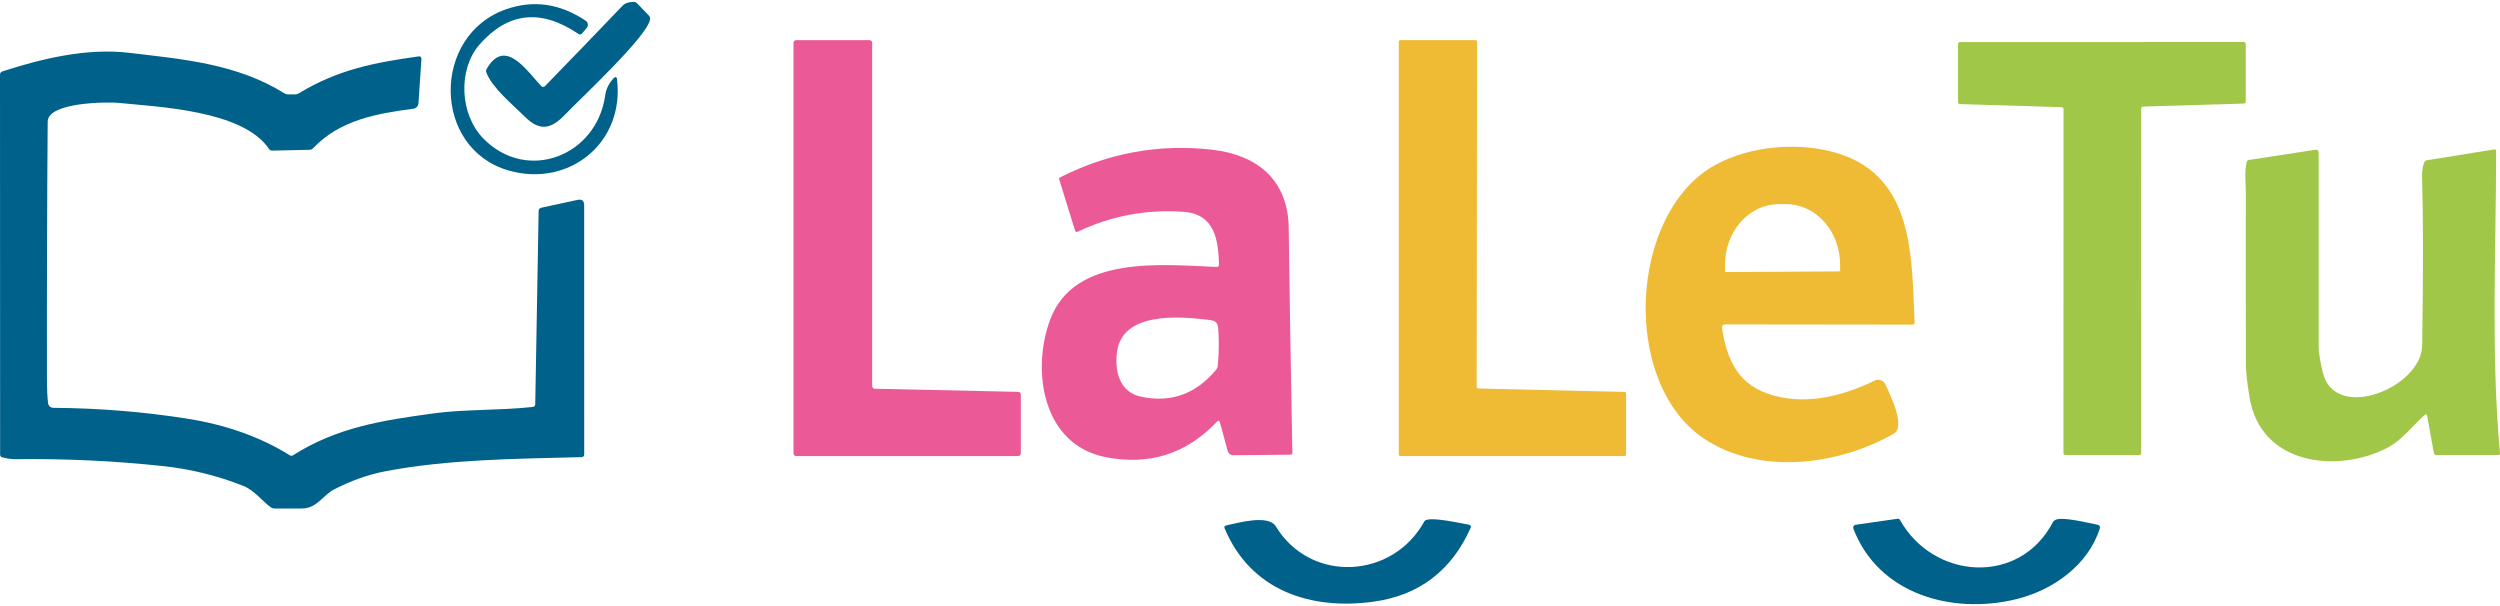 <svg width="198" height="48" viewBox="0 0 198 48" fill="none" xmlns="http://www.w3.org/2000/svg">
<g clip-path="url(#clip0_4945_115154)">
<path d="M43.155 6.828C45.201 4.726 47.25 2.603 49.301 0.458C49.496 0.254 49.79 0.151 50.182 0.149C50.293 0.149 50.387 0.189 50.463 0.268L51.384 1.223C51.467 1.308 51.5 1.41 51.484 1.528C51.315 2.847 45.965 7.81 44.761 9.07C43.629 10.254 42.738 10.409 41.564 9.238C40.643 8.324 38.961 6.945 38.518 5.737C38.483 5.641 38.491 5.549 38.542 5.461C40.015 2.889 41.775 5.697 42.883 6.828C42.919 6.865 42.968 6.885 43.019 6.885C43.07 6.885 43.118 6.865 43.155 6.828Z" fill="#00628B"/>
<path d="M38.294 10.984C41.748 14.495 47.251 12.354 47.927 7.574C48.012 6.978 48.266 6.532 48.655 6.143C48.671 6.127 48.692 6.116 48.714 6.111C48.737 6.106 48.76 6.108 48.781 6.115C48.803 6.123 48.822 6.136 48.836 6.154C48.851 6.172 48.86 6.194 48.863 6.217C49.515 11.321 45.032 14.896 40.247 13.492C34.219 11.725 34.183 2.776 40.099 0.727C42.265 -0.021 44.362 0.284 46.391 1.642C46.435 1.671 46.473 1.71 46.502 1.756C46.53 1.802 46.549 1.853 46.556 1.907C46.564 1.961 46.56 2.016 46.545 2.068C46.53 2.12 46.504 2.169 46.469 2.21L46.116 2.632C46.023 2.742 45.918 2.758 45.799 2.678C42.843 0.68 40.238 0.961 37.986 3.519C36.26 5.48 36.392 9.055 38.294 10.984Z" fill="#00628B"/>
<path d="M42.391 32.019L42.66 16.7C42.661 16.642 42.682 16.585 42.719 16.541C42.756 16.496 42.806 16.465 42.862 16.453L45.742 15.832C46.092 15.756 46.267 15.9 46.267 16.263L46.27 35.995C46.27 36.05 46.249 36.102 46.211 36.142C46.173 36.181 46.122 36.204 46.068 36.206C40.869 36.337 35.484 36.374 30.518 37.325C29.185 37.58 27.838 38.056 26.475 38.753C25.588 39.209 25.099 40.264 23.933 40.273C23.195 40.281 22.458 40.281 21.724 40.273C21.621 40.271 21.529 40.24 21.446 40.181C20.712 39.643 20.169 38.836 19.23 38.466C17.187 37.662 15.075 37.145 12.894 36.912C9.037 36.5 5.169 36.319 1.289 36.368C0.907 36.372 0.533 36.322 0.169 36.218C0.062 36.187 0.009 36.115 0.009 36.001L0 5.923C0 5.784 0.064 5.695 0.193 5.654C3.348 4.629 6.883 3.791 10.204 4.18C14.545 4.694 18.78 5.055 22.515 7.388C22.609 7.447 22.713 7.477 22.826 7.477H23.366C23.473 7.477 23.571 7.449 23.662 7.394C26.789 5.486 29.745 4.944 33.177 4.464C33.204 4.461 33.23 4.463 33.256 4.471C33.281 4.48 33.304 4.494 33.324 4.512C33.343 4.531 33.358 4.554 33.368 4.58C33.378 4.605 33.382 4.633 33.38 4.66L33.144 8.171C33.137 8.281 33.091 8.386 33.016 8.467C32.941 8.548 32.84 8.6 32.73 8.614C29.845 8.99 26.907 9.504 24.794 11.743C24.717 11.822 24.626 11.863 24.519 11.865L21.564 11.929C21.453 11.931 21.366 11.887 21.304 11.795C19.236 8.712 12.471 8.471 9.383 8.146C8.649 8.07 3.789 8.058 3.777 9.636C3.726 16.486 3.707 23.336 3.719 30.184C3.721 30.834 3.748 31.399 3.801 31.878C3.833 32.157 3.987 32.298 4.263 32.3C7.869 32.327 11.406 32.615 14.874 33.166C17.941 33.653 20.637 34.619 22.962 36.065C23.04 36.114 23.119 36.113 23.2 36.062C26.696 33.839 30.276 33.291 34.46 32.725C36.8 32.41 39.605 32.514 42.176 32.233C42.317 32.219 42.389 32.147 42.391 32.019Z" fill="#00628B"/>
</g>
<g clip-path="url(#clip1_4945_115154)">
<path d="M80.85 31.249V35.902C80.85 35.959 80.827 36.014 80.787 36.055C80.746 36.096 80.692 36.119 80.634 36.119H63.061C63.004 36.119 62.949 36.096 62.908 36.055C62.868 36.014 62.845 35.959 62.845 35.902V3.395C62.845 3.337 62.868 3.282 62.908 3.241C62.949 3.201 63.004 3.178 63.061 3.178H68.859C68.916 3.178 68.971 3.201 69.012 3.241C69.052 3.282 69.075 3.337 69.075 3.395V30.573C69.076 30.629 69.098 30.683 69.137 30.722C69.176 30.762 69.229 30.785 69.284 30.787L80.64 31.035C80.696 31.036 80.749 31.059 80.788 31.099C80.827 31.139 80.849 31.193 80.85 31.249Z" fill="#EB5A96"/>
<path d="M128.787 31.178V35.984C128.787 36.02 128.773 36.054 128.748 36.079C128.723 36.105 128.689 36.119 128.653 36.119H110.916C110.88 36.119 110.846 36.105 110.821 36.079C110.796 36.054 110.782 36.02 110.782 35.984V3.312C110.782 3.277 110.796 3.242 110.821 3.217C110.846 3.192 110.88 3.178 110.916 3.178H116.854C116.889 3.178 116.923 3.192 116.948 3.217C116.973 3.242 116.987 3.277 116.987 3.312L116.951 30.634C116.951 30.669 116.965 30.703 116.989 30.728C117.013 30.753 117.047 30.768 117.082 30.769L128.656 31.044C128.691 31.045 128.725 31.059 128.749 31.084C128.773 31.109 128.787 31.143 128.787 31.178Z" fill="#EFBA34"/>
<path d="M155.073 8.082V3.493C155.073 3.45 155.09 3.409 155.12 3.378C155.15 3.348 155.191 3.331 155.234 3.331L177.703 3.328C177.745 3.328 177.786 3.345 177.817 3.375C177.847 3.405 177.864 3.447 177.864 3.49V8.042C177.864 8.084 177.848 8.124 177.819 8.154C177.79 8.184 177.75 8.202 177.709 8.204L169.738 8.442C169.696 8.444 169.657 8.462 169.628 8.492C169.599 8.522 169.583 8.562 169.583 8.604L169.586 35.88C169.586 35.923 169.569 35.965 169.539 35.995C169.509 36.025 169.468 36.042 169.425 36.042H163.584C163.542 36.042 163.501 36.025 163.471 35.995C163.44 35.965 163.423 35.923 163.423 35.88L163.432 8.65C163.433 8.608 163.416 8.568 163.387 8.538C163.359 8.507 163.319 8.49 163.278 8.488L155.228 8.244C155.186 8.242 155.147 8.224 155.118 8.194C155.089 8.164 155.073 8.123 155.073 8.082Z" fill="#A1C749"/>
<path d="M136.387 26.015C136.84 28.98 138.007 30.885 141.113 31.475C143.629 31.952 146.166 31.264 148.485 30.139C148.56 30.103 148.642 30.082 148.725 30.078C148.809 30.073 148.892 30.086 148.97 30.115C149.049 30.144 149.121 30.188 149.182 30.245C149.243 30.302 149.292 30.371 149.327 30.448C149.658 31.188 150.977 33.783 149.98 34.349C145.531 36.883 139.295 37.644 134.947 34.731C128.328 30.295 129.009 16.785 135.883 13.046C138.694 11.515 142.55 11.224 145.552 12.145C151.636 14.009 151.393 20.42 151.636 25.526C151.642 25.648 151.585 25.709 151.466 25.709L136.664 25.691C136.445 25.691 136.353 25.799 136.387 26.015ZM136.7 21.545L145.665 21.496C145.684 21.496 145.703 21.487 145.717 21.473C145.73 21.459 145.738 21.44 145.738 21.42V20.937C145.734 20.307 145.62 19.684 145.402 19.103C145.184 18.522 144.866 17.995 144.466 17.552C144.067 17.109 143.593 16.758 143.073 16.52C142.553 16.282 141.996 16.161 141.435 16.165H140.87C139.736 16.171 138.651 16.683 137.854 17.587C137.058 18.491 136.614 19.714 136.621 20.986V21.469C136.621 21.479 136.623 21.489 136.627 21.499C136.631 21.508 136.637 21.517 136.645 21.524C136.652 21.531 136.661 21.537 136.67 21.54C136.68 21.544 136.69 21.546 136.7 21.545Z" fill="#EFBA34"/>
<path d="M96.394 33.389C93.96 35.955 91.009 36.891 87.538 36.198C82.564 35.205 81.671 29.353 83.172 25.315C85.089 20.166 92.088 20.974 96.375 21.142C96.398 21.142 96.42 21.139 96.441 21.131C96.462 21.122 96.48 21.11 96.496 21.095C96.512 21.079 96.525 21.06 96.533 21.039C96.542 21.018 96.546 20.996 96.545 20.974C96.5 18.989 96.196 16.95 93.744 16.776C90.806 16.566 88.013 17.09 85.366 18.347C85.254 18.4 85.179 18.367 85.141 18.247L83.886 14.199C83.877 14.172 83.878 14.142 83.89 14.116C83.901 14.089 83.921 14.068 83.947 14.055C87.794 12.105 91.819 11.373 96.023 11.86C99.569 12.27 102.015 14.251 102.064 18.026C102.143 23.963 102.24 29.902 102.356 35.844C102.358 35.956 102.304 36.012 102.195 36.012L97.691 36.055C97.586 36.055 97.484 36.022 97.401 35.959C97.318 35.895 97.257 35.807 97.229 35.706L96.615 33.444C96.575 33.295 96.501 33.277 96.394 33.389ZM95.603 25.318C93.33 25.052 88.869 24.691 88.465 27.895C88.274 29.396 88.663 31.041 90.331 31.408C92.72 31.931 94.722 31.214 96.339 29.255C96.404 29.178 96.44 29.089 96.448 28.989C96.535 28.048 96.55 27.099 96.494 26.143C96.454 25.434 96.236 25.391 95.603 25.318Z" fill="#EB5A96"/>
<path d="M192 32.887C191.046 33.765 190.18 34.899 189.089 35.462C185.111 37.519 179.016 36.837 178.162 31.448C178.025 30.573 177.873 29.677 177.873 28.779C177.861 24.232 177.859 19.683 177.867 15.134C177.867 14.483 177.748 13.658 177.934 12.848C177.958 12.744 178.022 12.684 178.125 12.667L183.394 11.857C183.425 11.853 183.455 11.855 183.485 11.863C183.514 11.872 183.541 11.886 183.564 11.906C183.587 11.926 183.606 11.95 183.618 11.977C183.631 12.005 183.638 12.035 183.638 12.065C183.638 17.173 183.638 22.312 183.638 27.482C183.638 27.886 183.744 28.547 183.957 29.466C184.887 33.499 191.785 30.705 191.836 27.369C191.925 21.563 191.922 17.117 191.827 14.034C191.813 13.573 191.868 13.189 191.991 12.881C192.036 12.771 192.116 12.707 192.231 12.689L197.549 11.833C197.567 11.83 197.584 11.83 197.602 11.835C197.619 11.839 197.635 11.848 197.648 11.859C197.662 11.87 197.673 11.884 197.68 11.901C197.688 11.917 197.692 11.934 197.692 11.952C197.692 19.827 197.27 28.036 197.999 35.868C198.009 35.984 197.956 36.042 197.841 36.042H192.97C192.919 36.042 192.87 36.024 192.831 35.991C192.792 35.958 192.766 35.913 192.757 35.862L192.237 32.967C192.207 32.796 192.128 32.769 192 32.887Z" fill="#A1C749"/>
<path d="M101.049 41.695C103.787 46.198 110.281 45.889 112.809 41.291C113.064 40.827 115.805 41.472 116.358 41.56C116.384 41.565 116.407 41.574 116.428 41.589C116.449 41.603 116.466 41.623 116.478 41.645C116.49 41.667 116.497 41.692 116.498 41.717C116.499 41.742 116.494 41.767 116.483 41.79C114.968 45.193 112.408 47.147 108.804 47.65C103.811 48.35 99.031 46.77 96.98 41.82C96.972 41.8 96.969 41.779 96.97 41.757C96.971 41.736 96.977 41.715 96.987 41.696C96.997 41.677 97.011 41.66 97.028 41.648C97.046 41.635 97.065 41.626 97.086 41.622C98.031 41.42 100.45 40.714 101.049 41.695Z" fill="#00628B"/>
<path d="M150.487 41.191C153.134 45.914 159.944 46.4 162.582 41.371C162.63 41.281 162.7 41.215 162.791 41.172C163.384 40.897 165.432 41.435 166.149 41.563C166.178 41.569 166.206 41.58 166.23 41.597C166.255 41.614 166.275 41.636 166.291 41.661C166.306 41.687 166.316 41.715 166.319 41.745C166.322 41.774 166.319 41.804 166.31 41.833C165.38 44.807 162.524 46.779 159.625 47.47C154.586 48.678 148.776 47.066 146.786 41.869C146.774 41.837 146.769 41.803 146.772 41.769C146.774 41.735 146.785 41.702 146.802 41.673C146.819 41.643 146.843 41.618 146.871 41.599C146.899 41.58 146.932 41.568 146.965 41.563L150.277 41.087C150.371 41.072 150.441 41.107 150.487 41.191Z" fill="#00628B"/>
</g>
<defs>
<clipPath id="clip0_4945_115154">
<rect width="51.488" height="40.13" fill="white" transform="translate(0 0.149)"/>
</clipPath>
<clipPath id="clip1_4945_115154">
<rect width="135.155" height="44.673" fill="white" transform="translate(62.845 3.178)"/>
</clipPath>
</defs>
</svg>
